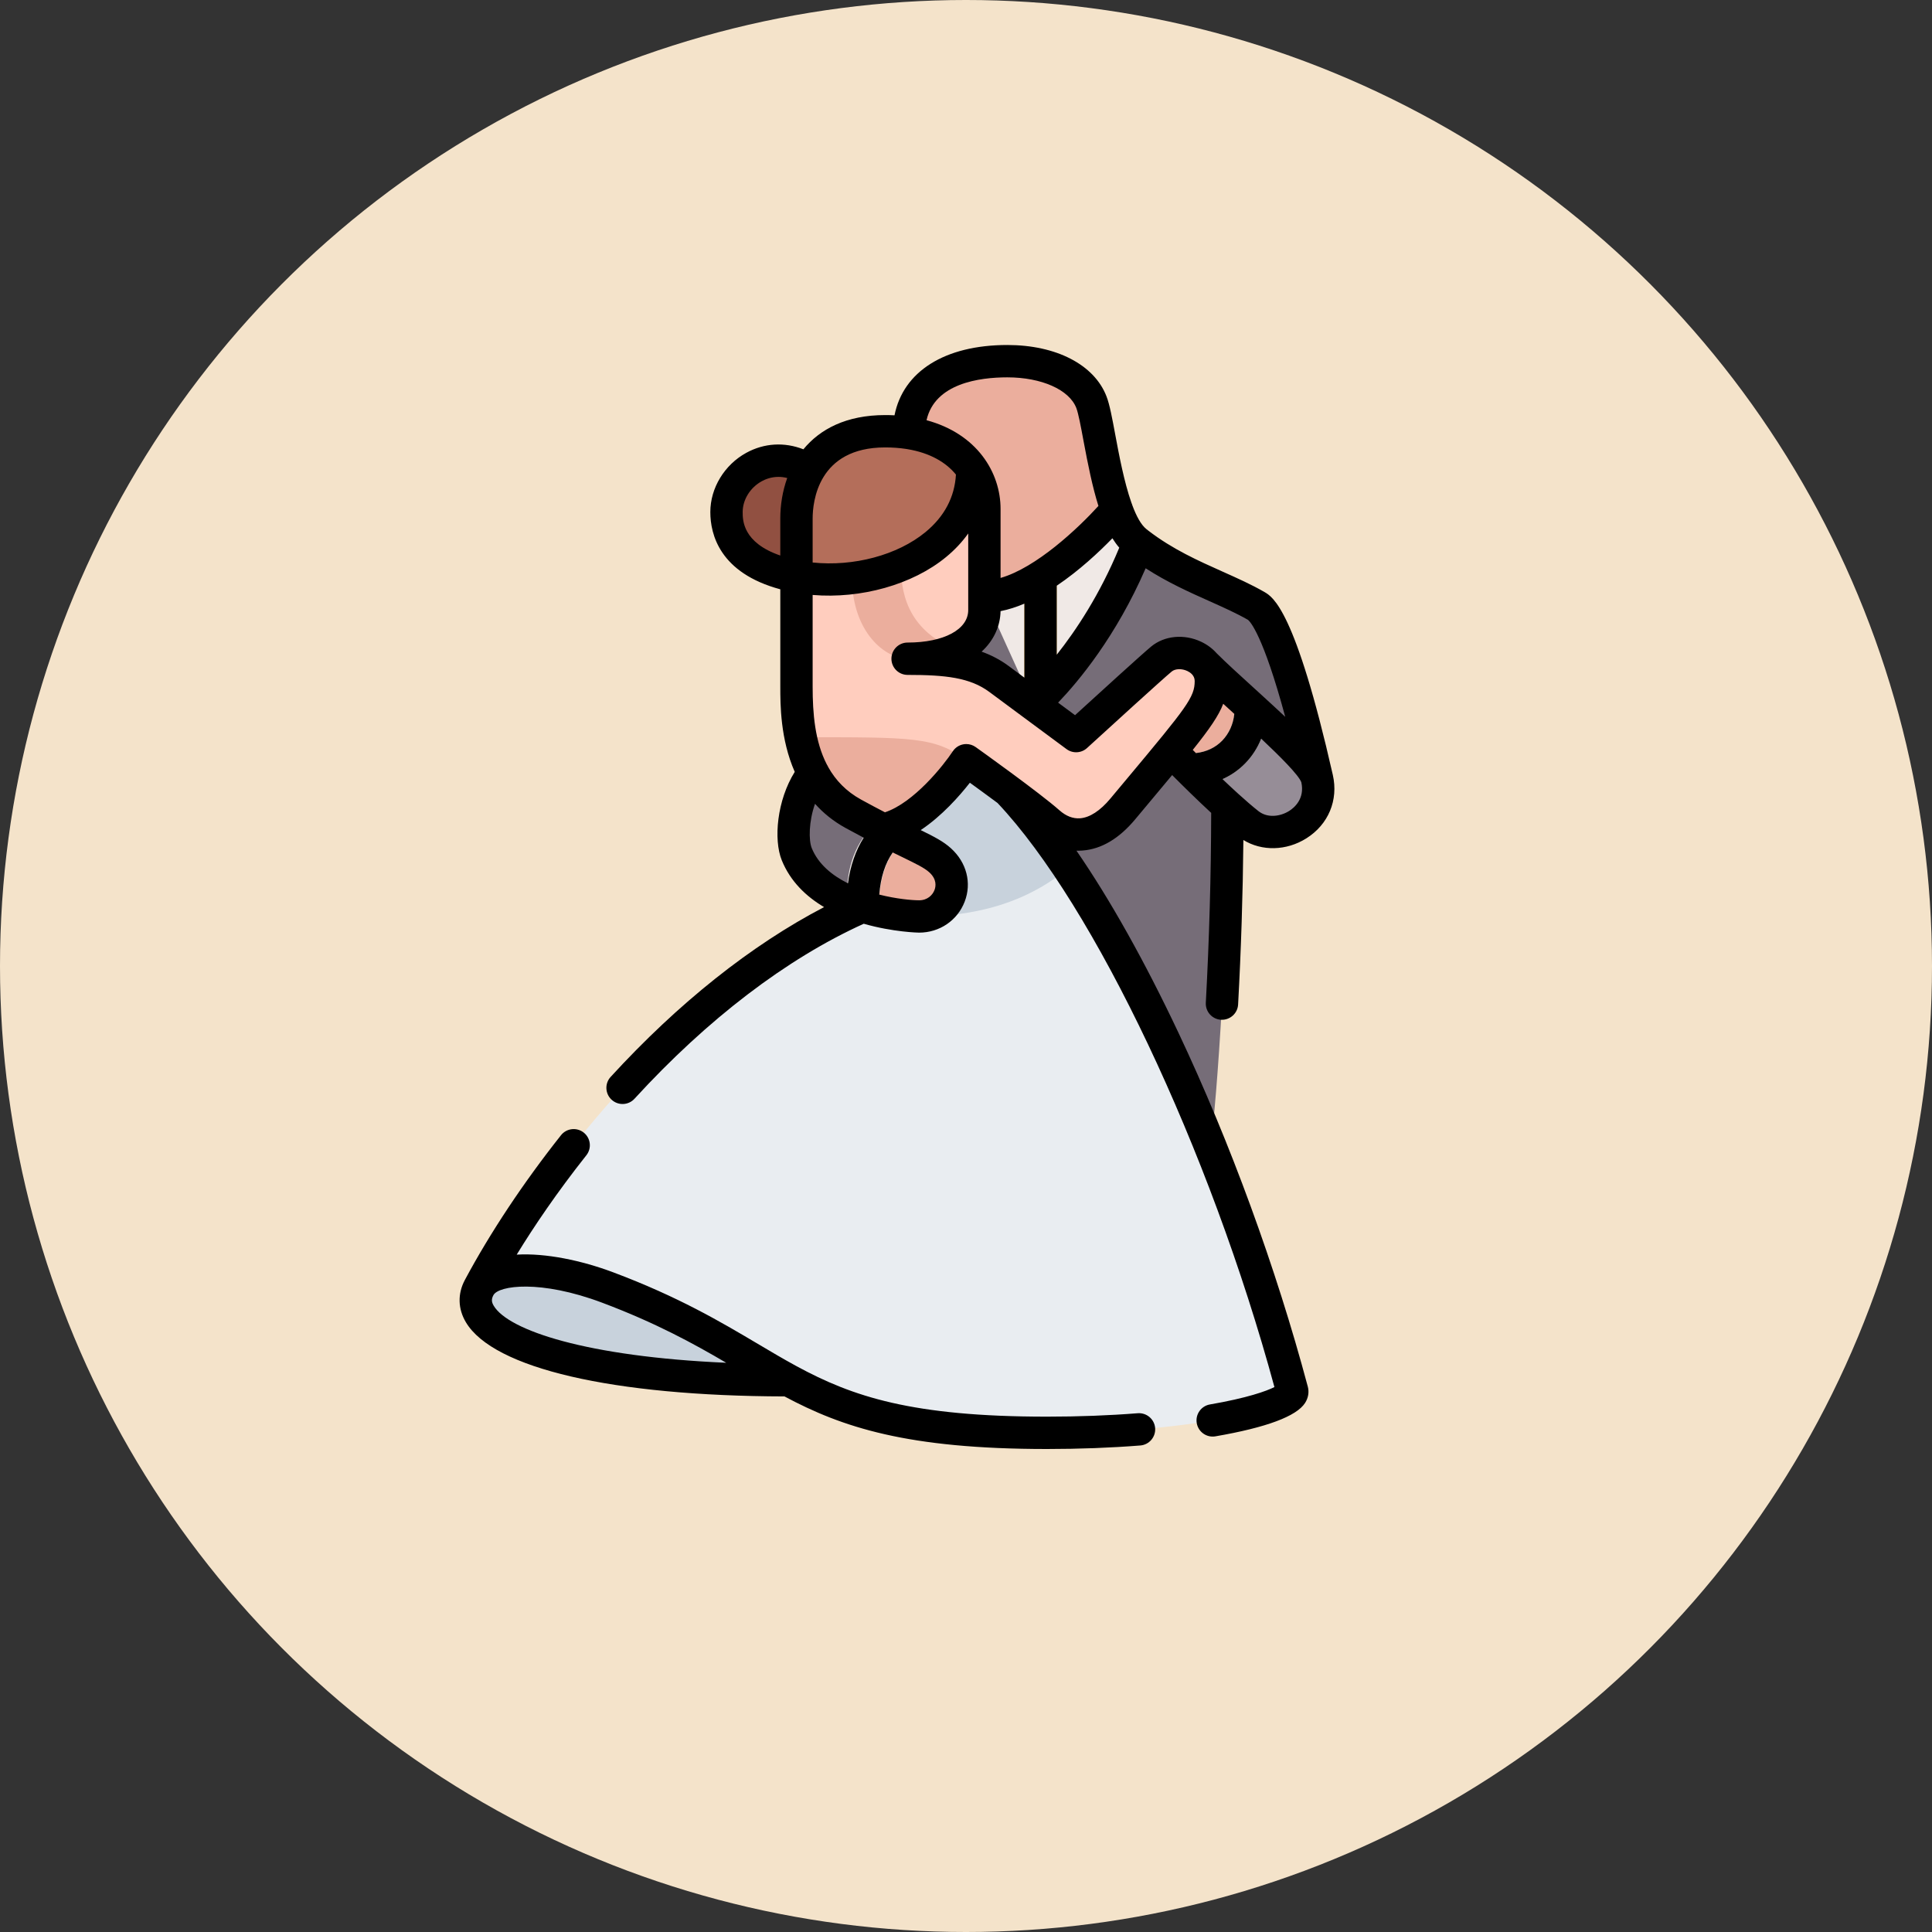 <svg width="140" height="140" viewBox="0 0 140 140" fill="none" xmlns="http://www.w3.org/2000/svg">
<rect x="0" y="0" width="140" height="140" fill="#333333" stroke="none"/>
<circle cx="70" cy="70" r="70" fill="#F4E3CA"/>
<g clip-path="url(#clip0_9_23318)">
<path d="M57.146 100.019C40.713 100.019 32.953 96.603 34.722 93.298C35.607 91.644 44.829 84.419 48.887 86.655C54.959 89.999 57.146 100.019 57.146 100.019Z" fill="#C8D2DC"/>
<path d="M82.355 39.269C81.764 38.804 81.3 37.951 80.923 36.926C80.684 36.275 71.333 35.2 71.333 35.2V43.231C71.333 43.231 72.767 51.767 76.064 51.923C79.362 52.079 80.636 44.248 82.493 39.373C82.447 39.338 82.401 39.305 82.355 39.269Z" fill="#F0E9E6"/>
<path d="M76.574 52.244V40.469L74.231 40.138V52.883L76.574 52.244Z" fill="#FFC250"/>
<path d="M95.439 56.411C93.426 47.535 91.931 44.427 91.037 43.912C88.6 42.509 85.422 41.633 82.492 39.376C79.525 47.063 74.867 51.035 74.867 51.035L71.333 43.231C61.731 45.944 65.87 53.256 65.87 53.256L87.743 83.158C87.743 83.158 88.94 72.633 88.94 58.388C89.477 58.875 96.127 59.446 95.439 56.411Z" fill="#766D78"/>
<path d="M62.508 65.692C49.86 71.238 39.478 84.412 34.722 93.297C35.607 91.644 39.697 91.668 44.034 93.297C57.636 98.409 57.118 103.828 75.869 103.828C87.111 103.828 93.919 101.839 93.636 100.781C89.852 86.61 83.562 72.043 77.432 62.895C75.955 60.69 71.908 60.262 70.487 58.769L62.508 65.692Z" fill="#E9EDF1"/>
<path d="M73.066 57.307L72.729 54.665H62.508V61.458L66.601 66.411C71.831 66.411 75.134 64.795 77.431 62.895C75.955 60.691 74.487 58.801 73.066 57.307Z" fill="#C8D2DC"/>
<path d="M71.333 43.231C75.6 43.231 80.924 36.926 80.924 36.926C79.933 34.23 79.549 30.339 79.087 29.144C78.393 27.348 76.031 26.172 72.993 26.172C69.956 26.172 65.87 27.187 65.87 31.381V43.231H71.333Z" fill="#EBAE9D"/>
<path d="M63.42 59.64L58.941 56.05C57.452 57.903 57.267 60.741 57.737 61.9C58.394 63.518 59.813 64.569 61.34 65.247L63.42 59.64Z" fill="#766D78"/>
<path d="M65.518 60.871C65.092 60.664 64.605 60.424 64.04 60.136L63.421 59.64C61.657 61.423 61.371 63.294 61.34 65.246C62.121 65.593 62.93 65.843 63.68 66.018C63.68 65.92 65.449 60.937 65.518 60.871Z" fill="#F0E9E6"/>
<path d="M68.121 62.337C67.597 61.865 66.873 61.533 65.518 60.872C65.449 60.937 65.352 61.031 65.211 61.166C63.933 62.389 63.68 64.54 63.68 65.692V66.019C64.984 66.324 66.111 66.411 66.601 66.411C68.681 66.411 69.858 63.906 68.121 62.337Z" fill="#EBAE9D"/>
<path d="M95.439 56.411C95.259 55.62 93.599 53.968 91.738 52.244C91.566 53.395 88.451 56.644 87.298 56.846C88.339 57.852 89.527 58.955 90.462 59.694C92.507 61.312 96.127 59.446 95.439 56.411Z" fill="#968D97"/>
<path d="M91.738 52.243C90.979 51.541 90.188 50.826 89.449 50.153C89.445 50.474 85.364 54.597 85.039 54.597C85.399 54.966 86.277 55.859 87.298 56.846C88.451 56.644 89.46 56.118 90.256 55.293C91.051 54.469 91.566 53.394 91.738 52.243Z" fill="#F0E9E6"/>
<path d="M88.57 53.665C89.166 53.048 89.489 52.173 89.457 51.267C89.444 50.911 89.445 50.474 89.449 50.153C88.611 49.389 87.84 48.677 87.264 48.097L84.863 54.416C84.863 54.416 84.927 54.481 85.039 54.596H86.2C87.162 54.596 87.982 54.275 88.57 53.665Z" fill="#EBAE9D"/>
<path d="M58.602 34.065C55.696 32.203 52.645 34.481 52.645 37.104C52.645 39.727 54.65 41.177 57.715 41.771L58.602 34.065Z" fill="#915041"/>
<path d="M58.023 53.424C58.455 55.553 59.475 57.677 61.843 58.974C62.682 59.434 63.408 59.814 64.039 60.136C67.191 59.431 70.02 55.089 70.02 55.089C67.738 53.379 65.95 50.294 58.023 53.424Z" fill="#EBAE9D"/>
<path d="M84.163 47.755C83.367 48.41 77.98 53.341 77.98 53.341C77.98 53.341 74.133 50.493 72.395 49.203C70.657 47.913 68.564 47.734 65.768 47.734C69.463 47.734 71.333 46.099 71.333 44.208C71.333 42.993 71.333 39.766 71.333 36.881C71.333 35.874 71.04 34.884 70.454 34.021C69.363 32.414 57.715 36.269 57.715 41.771V49.766C57.715 50.868 57.763 52.147 58.023 53.424C66.138 53.424 67.738 53.379 70.02 55.089C70.02 55.089 74.586 58.345 75.995 59.594C77.404 60.844 79.409 60.961 81.362 58.619C86.882 52.001 87.744 51.13 87.744 49.348C87.744 47.567 85.384 46.752 84.163 47.755Z" fill="#FFCDBE"/>
<path d="M65.768 47.734C67.2 47.734 68.357 47.488 69.238 47.077C65.629 45.537 65.275 42.818 65.275 40.769C65.275 38.377 66.681 37.578 66.681 37.578H61.825C61.825 37.578 61.731 39.415 61.731 41.771C61.731 45.861 64.184 47.734 65.768 47.734Z" fill="#EBAE9D"/>
<path d="M64.04 60.136C64.04 60.136 64.039 60.136 64.039 60.136C64.038 60.136 64.037 60.136 64.036 60.136H64.04Z" fill="#EBAE9D"/>
<path d="M70.453 34.022C69.362 32.414 67.256 31.25 64.142 31.25C59.357 31.25 57.715 34.609 57.715 37.578V41.771C63.127 42.819 70.453 40.118 70.453 34.022Z" fill="#B46E5A"/>
<path d="M75.869 105C65.72 105 61.02 103.421 56.847 101.19C44.38 101.159 35.763 99.158 33.766 95.825C33.179 94.845 33.151 93.753 33.687 92.749C33.688 92.747 33.688 92.746 33.689 92.745C35.516 89.332 37.923 85.707 40.652 82.262C41.054 81.755 41.791 81.669 42.298 82.071C42.806 82.473 42.891 83.21 42.489 83.717C40.343 86.427 38.682 88.891 37.443 90.915C39.547 90.794 42.141 91.334 44.446 92.201C49.168 93.975 52.225 95.787 54.922 97.385C55.866 97.945 56.762 98.476 57.669 98.97C57.693 98.982 57.716 98.995 57.739 99.008C61.776 101.196 66.076 102.656 75.869 102.656C78.151 102.656 80.363 102.573 82.445 102.408C83.091 102.36 83.654 102.839 83.706 103.484C83.756 104.13 83.275 104.694 82.629 104.745C80.486 104.914 78.212 105 75.869 105ZM35.755 93.851C35.604 94.134 35.61 94.342 35.777 94.621C36.846 96.406 42.518 98.309 52.626 98.752C50.269 97.371 47.528 95.862 43.622 94.394C39.164 92.719 36.132 93.15 35.756 93.85C35.756 93.85 35.755 93.851 35.755 93.851ZM87.874 104.099C87.315 104.099 86.82 103.697 86.721 103.126C86.611 102.489 87.039 101.882 87.676 101.772C90.38 101.305 91.772 100.804 92.35 100.512C87.676 83.308 79.292 65.608 72.285 58.187C71.548 57.64 70.825 57.114 70.28 56.719C69.531 57.676 68.256 59.127 66.718 60.152C67.721 60.642 68.365 60.978 68.906 61.467C70.045 62.496 70.427 63.978 69.904 65.337C69.38 66.701 68.083 67.582 66.602 67.582C66.564 67.582 64.72 67.549 62.591 66.938C56.996 69.474 51.261 73.85 45.977 79.62C45.541 80.097 44.799 80.13 44.322 79.692C43.844 79.255 43.812 78.514 44.249 78.037C49.151 72.684 54.453 68.472 59.716 65.732C58.42 64.964 57.275 63.877 56.651 62.34C56.039 60.83 56.307 57.987 57.59 55.933C56.543 53.557 56.544 51.029 56.544 49.765V42.703C52.158 41.521 51.473 38.73 51.473 37.104C51.473 35.363 52.497 33.678 54.081 32.812C55.379 32.102 56.84 32.021 58.217 32.558C59.414 31.101 61.32 30.078 64.142 30.078C64.373 30.078 64.599 30.083 64.82 30.095C65.448 26.919 68.46 25 72.994 25C76.54 25 79.294 26.426 80.18 28.721C80.41 29.314 80.59 30.281 80.817 31.504C81.08 32.913 81.454 34.923 81.989 36.437C82.016 36.495 82.037 36.556 82.054 36.617C82.347 37.405 82.687 38.038 83.08 38.348C83.116 38.376 83.151 38.404 83.187 38.431C83.201 38.442 83.216 38.453 83.229 38.464C84.972 39.802 86.814 40.626 88.597 41.423C89.668 41.902 90.68 42.354 91.622 42.897C92.236 43.251 93.869 44.19 96.581 56.152C96.996 57.981 96.263 59.742 94.666 60.748C93.217 61.661 91.437 61.694 90.1 60.869C90.062 64.822 89.934 68.821 89.718 72.79C89.683 73.436 89.129 73.927 88.484 73.896C87.838 73.861 87.343 73.309 87.378 72.662C87.627 68.077 87.758 63.451 87.767 58.904C86.713 57.931 85.659 56.889 84.938 56.164C84.514 56.674 84.046 57.234 83.531 57.85C83.138 58.32 82.716 58.825 82.262 59.369C81.095 60.769 79.81 61.531 78.443 61.633C78.296 61.644 78.15 61.647 78.004 61.643C80.444 65.19 82.944 69.646 85.394 74.834C89.142 82.769 92.471 91.877 94.768 100.479C94.875 100.877 94.804 101.297 94.57 101.663C93.951 102.63 91.766 103.444 88.075 104.082C88.008 104.093 87.941 104.099 87.874 104.099ZM63.714 64.826C64.96 65.139 66.081 65.239 66.601 65.239C67.213 65.239 67.579 64.855 67.717 64.495C67.817 64.234 67.902 63.719 67.335 63.207C66.98 62.886 66.397 62.602 65.339 62.088C65.139 61.991 64.924 61.886 64.691 61.772C64.142 62.554 63.815 63.576 63.714 64.826ZM59.06 58.246C58.602 59.528 58.594 60.895 58.823 61.459C59.294 62.619 60.299 63.438 61.445 64.009C61.619 62.734 62 61.63 62.586 60.703C62.183 60.491 61.749 60.259 61.28 60.002C60.38 59.509 59.651 58.909 59.06 58.246ZM70.02 53.917C70.262 53.917 70.5 53.992 70.7 54.135C70.889 54.269 75.333 57.441 76.772 58.718C77.249 59.14 77.751 59.334 78.267 59.296C78.968 59.244 79.727 58.75 80.462 57.868C80.917 57.323 81.339 56.818 81.733 56.347C86.023 51.214 86.572 50.513 86.572 49.348C86.572 48.937 86.238 48.718 86.04 48.624C85.639 48.435 85.163 48.45 84.908 48.66C84.274 49.182 80.263 52.84 78.771 54.205C78.358 54.584 77.734 54.616 77.283 54.282C77.283 54.282 75.755 53.152 74.19 51.992C74.177 51.983 74.163 51.973 74.15 51.963C73.244 51.292 72.33 50.614 71.696 50.144C70.294 49.103 68.531 48.906 65.768 48.906C65.121 48.906 64.596 48.382 64.596 47.734C64.596 47.087 65.121 46.562 65.768 46.562C68.396 46.562 70.161 45.616 70.161 44.208V38.658C69.722 39.275 69.187 39.846 68.559 40.363C66.126 42.37 62.383 43.406 58.887 43.113V49.766C58.887 51.688 59.049 53.725 59.916 55.399C59.957 55.461 59.992 55.526 60.02 55.593C60.546 56.531 61.307 57.344 62.406 57.946C63.042 58.295 63.614 58.597 64.127 58.863C66.218 58.168 68.36 55.477 69.041 54.445C69.216 54.179 69.492 53.995 69.805 53.937C69.876 53.924 69.948 53.917 70.02 53.917ZM89.74 57.532C90.254 57.998 90.752 58.429 91.189 58.775C91.866 59.311 92.796 59.156 93.417 58.765C93.772 58.542 94.565 57.893 94.299 56.686C94.107 56.163 92.765 54.819 91.392 53.527C91.129 54.184 90.746 54.786 90.256 55.293C89.773 55.793 89.212 56.184 88.588 56.459C88.959 56.813 89.34 57.169 89.714 57.508C89.722 57.516 89.731 57.524 89.74 57.532ZM94.296 56.67C94.296 56.671 94.296 56.672 94.296 56.673C94.296 56.672 94.296 56.671 94.296 56.671C94.296 56.671 94.296 56.67 94.296 56.67ZM86.432 54.341C86.504 54.414 86.58 54.49 86.66 54.571C87.424 54.484 88.078 54.175 88.57 53.665C89.063 53.154 89.37 52.467 89.442 51.731C89.385 51.679 89.329 51.628 89.275 51.578C89.06 51.383 88.847 51.19 88.639 50.999C88.318 51.846 87.669 52.796 86.432 54.341ZM91.442 50.383C92.066 50.952 92.629 51.471 93.133 51.946C91.525 45.994 90.583 45.037 90.438 44.919C89.603 44.44 88.65 44.014 87.641 43.562C86.194 42.916 84.599 42.202 83.019 41.18C80.872 46.126 78.144 49.384 76.674 50.916C77.139 51.26 77.564 51.575 77.902 51.825C79.403 50.454 82.779 47.377 83.419 46.85C84.384 46.057 85.805 45.921 87.041 46.504C87.484 46.714 87.86 46.996 88.156 47.331C88.846 48.021 89.821 48.907 90.851 49.844C91.037 50.013 91.217 50.177 91.393 50.337C91.41 50.352 91.426 50.367 91.442 50.383ZM71.131 47.221C71.817 47.467 72.474 47.803 73.093 48.262C73.413 48.5 73.805 48.79 74.231 49.106V43.742C73.66 43.985 73.081 44.173 72.504 44.285C72.484 45.337 72.04 46.388 71.131 47.221ZM76.574 42.443V47.446C77.966 45.688 79.701 43.086 81.106 39.686C80.929 39.482 80.764 39.255 80.609 39.005C79.646 39.996 78.21 41.343 76.574 42.443ZM67.14 30.45C70.806 31.439 72.505 34.241 72.505 36.881V41.88C75.098 41.138 78.129 38.276 79.596 36.662C79.164 35.29 78.837 33.67 78.513 31.933C78.324 30.917 78.145 29.957 77.994 29.566C77.481 28.237 75.471 27.344 72.994 27.344C70.984 27.344 67.744 27.772 67.14 30.45ZM58.887 40.761C61.849 41.071 65.036 40.231 67.067 38.556C68.435 37.427 69.175 36.028 69.271 34.39C68.556 33.51 67.398 32.819 65.754 32.547C65.708 32.543 65.664 32.536 65.62 32.526C65.164 32.458 64.672 32.422 64.142 32.422C59.266 32.422 58.887 36.369 58.887 37.578L58.887 40.761ZM56.41 34.557C55.89 34.557 55.472 34.723 55.205 34.869C54.362 35.33 53.817 36.208 53.817 37.105C53.817 37.69 53.817 39.319 56.543 40.256V37.578C56.543 36.611 56.699 35.597 57.046 34.639C56.821 34.581 56.608 34.557 56.41 34.557Z" fill="black"/>
</g>
<defs>
<clipPath id="clip0_9_23318">
<rect width="80" height="80" fill="white" transform="translate(25 25)"/>
</clipPath>
</defs>
</svg>
